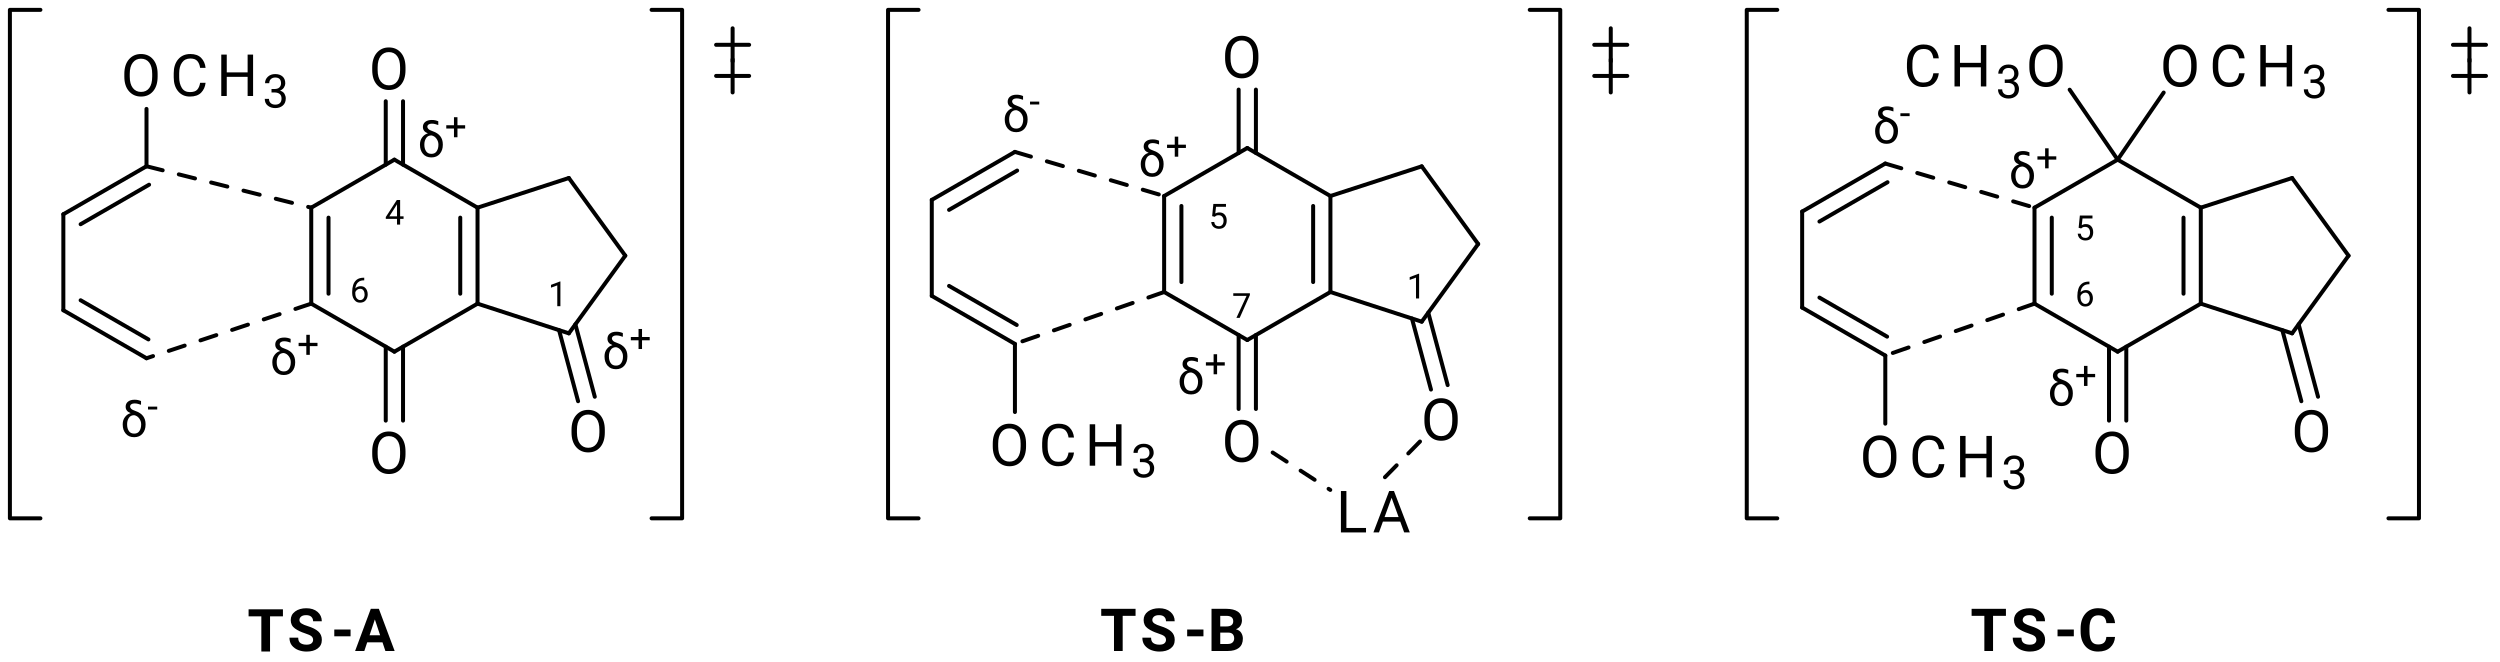 <?xml version="1.0" encoding="UTF-8"?>
<!DOCTYPE svg PUBLIC '-//W3C//DTD SVG 1.0//EN'
          'http://www.w3.org/TR/2001/REC-SVG-20010904/DTD/svg10.dtd'>
<svg stroke-dasharray="none" shape-rendering="auto" xmlns="http://www.w3.org/2000/svg" font-family="'Dialog'" text-rendering="auto" width="419" fill-opacity="1" color-interpolation="auto" color-rendering="auto" preserveAspectRatio="xMidYMid meet" font-size="12px" viewBox="0 0 419 111" fill="black" xmlns:xlink="http://www.w3.org/1999/xlink" stroke="black" image-rendering="auto" stroke-miterlimit="10" stroke-linecap="square" stroke-linejoin="miter" font-style="normal" stroke-width="1" height="111" stroke-dashoffset="0" font-weight="normal" stroke-opacity="1"
><!--Generated by the Batik Graphics2D SVG Generator--><defs id="genericDefs"
  /><g
  ><defs id="defs1"
    ><clipPath clipPathUnits="userSpaceOnUse" id="clipPath1"
      ><path d="M0.677 0.678 L314.531 0.678 L314.531 83.621 L0.677 83.621 L0.677 0.678 Z"
      /></clipPath
      ><clipPath clipPathUnits="userSpaceOnUse" id="clipPath2"
      ><path d="M18.783 35.283 L18.783 115.921 L323.91 115.921 L323.91 35.283 Z"
      /></clipPath
    ></defs
    ><g transform="scale(1.333,1.333) translate(-0.677,-0.678) matrix(1.029,0,0,1.029,-18.643,-35.615)"
    ><path d="M49.15 110.58 L49.15 109.721 L53.346 109.721 L53.346 110.58 L51.771 110.58 L51.771 114.877 L50.708 114.877 L50.708 110.58 L49.15 110.58 Z" stroke="none" clip-path="url(#clipPath2)"
    /></g
    ><g transform="matrix(1.371,0,0,1.371,-25.761,-48.39)"
    ><path d="M57.066 113.525 Q57.066 113.255 56.875 113.083 Q56.684 112.908 56.058 112.71 Q55.352 112.483 54.842 112.122 Q54.332 111.761 54.332 111.09 Q54.332 110.443 54.866 110.047 Q55.402 109.65 56.238 109.65 Q57.095 109.65 57.612 110.099 Q58.129 110.545 58.129 111.239 L57.066 111.239 Q57.066 110.913 56.856 110.705 Q56.648 110.495 56.221 110.495 Q55.803 110.495 55.598 110.672 Q55.395 110.847 55.395 111.095 Q55.395 111.35 55.657 111.52 Q55.919 111.69 56.419 111.841 Q57.265 112.101 57.699 112.49 Q58.134 112.88 58.134 113.517 Q58.134 114.193 57.624 114.57 Q57.114 114.948 56.264 114.948 Q55.749 114.948 55.27 114.769 Q54.793 114.587 54.483 114.212 Q54.176 113.836 54.176 113.251 L55.244 113.251 Q55.244 113.723 55.525 113.914 Q55.806 114.105 56.264 114.105 Q56.674 114.105 56.87 113.94 Q57.066 113.772 57.066 113.525 Z" stroke="none" clip-path="url(#clipPath2)"
    /></g
    ><g transform="matrix(1.371,0,0,1.371,-25.761,-48.39)"
    ><path d="M61.645 112.252 L61.645 113.081 L59.655 113.081 L59.655 112.252 L61.645 112.252 Z" stroke="none" clip-path="url(#clipPath2)"
    /></g
    ><g transform="matrix(1.371,0,0,1.371,-25.761,-48.39)"
    ><path d="M62.2 114.877 L64.119 109.721 L65.104 109.721 L67.035 114.877 L65.902 114.877 L65.548 113.815 L63.68 113.815 L63.326 114.877 L62.2 114.877 ZM63.968 112.953 L65.26 112.953 L64.615 111.017 L63.968 112.953 Z" stroke="none" clip-path="url(#clipPath2)"
    /></g
    ><g transform="matrix(1.371,0,0,1.371,-25.761,-48.39)"
    ><path d="M38.059 44.34 L38.059 44.66 Q38.059 45.8 37.505 46.451 Q36.953 47.1 36.028 47.1 Q35.129 47.1 34.559 46.451 Q33.989 45.8 33.989 44.66 L33.989 44.34 Q33.989 43.202 34.554 42.551 Q35.122 41.899 36.021 41.899 Q36.946 41.899 37.502 42.551 Q38.059 43.202 38.059 44.34 ZM37.396 44.66 L37.396 44.333 Q37.396 43.429 37.034 42.949 Q36.673 42.47 36.021 42.47 Q35.4 42.47 35.025 42.949 Q34.651 43.429 34.651 44.333 L34.651 44.66 Q34.651 45.571 35.029 46.053 Q35.407 46.532 36.028 46.532 Q36.682 46.532 37.039 46.053 Q37.396 45.571 37.396 44.66 Z" stroke="none" clip-path="url(#clipPath2)"
    /></g
    ><g transform="matrix(1.371,0,0,1.371,-25.761,-48.39)"
    ><path d="M43.253 45.42 L43.921 45.42 Q43.844 46.141 43.379 46.621 Q42.913 47.1 42.002 47.1 Q41.112 47.1 40.569 46.458 Q40.027 45.816 40.027 44.752 L40.027 44.249 Q40.027 43.186 40.574 42.544 Q41.123 41.899 42.062 41.899 Q42.92 41.899 43.381 42.372 Q43.844 42.845 43.921 43.591 L43.253 43.591 Q43.177 43.063 42.913 42.757 Q42.648 42.449 42.062 42.449 Q41.39 42.449 41.042 42.942 Q40.695 43.436 40.695 44.243 L40.695 44.752 Q40.695 45.501 41.01 46.027 Q41.327 46.553 42.002 46.553 Q42.642 46.553 42.903 46.254 Q43.168 45.955 43.253 45.42 Z" stroke="none" clip-path="url(#clipPath2)"
    /></g
    ><g transform="matrix(1.371,0,0,1.371,-25.761,-48.39)"
    ><path d="M49.061 47.031 L49.061 44.69 L46.51 44.69 L46.51 47.031 L45.84 47.031 L45.84 41.969 L46.51 41.969 L46.51 44.145 L49.061 44.145 L49.061 41.969 L49.729 41.969 L49.729 47.031 L49.061 47.031 Z" stroke="none" clip-path="url(#clipPath2)"
    /></g
    ><g transform="matrix(1.371,0,0,1.371,-25.761,-48.39)"
    ><path d="M52.348 46.599 L51.981 46.599 L51.981 46.176 L52.348 46.176 Q52.75 46.176 52.947 45.98 Q53.145 45.781 53.145 45.484 Q53.145 44.772 52.439 44.772 Q52.111 44.772 51.907 44.96 Q51.705 45.147 51.705 45.464 L51.191 45.464 Q51.191 45.001 51.534 44.676 Q51.877 44.35 52.439 44.35 Q52.988 44.35 53.325 44.641 Q53.663 44.93 53.663 45.495 Q53.663 45.72 53.511 45.976 Q53.36 46.232 53.026 46.374 Q53.429 46.504 53.575 46.777 Q53.724 47.049 53.724 47.326 Q53.724 47.893 53.357 48.203 Q52.989 48.51 52.443 48.51 Q51.914 48.51 51.536 48.218 Q51.157 47.923 51.157 47.383 L51.671 47.383 Q51.671 47.704 51.879 47.897 Q52.087 48.088 52.443 48.088 Q52.795 48.088 53.001 47.902 Q53.206 47.715 53.206 47.337 Q53.206 46.959 52.973 46.779 Q52.739 46.599 52.348 46.599 Z" stroke="none" clip-path="url(#clipPath2)"
    /></g
    ><g transform="matrix(1.371,0,0,1.371,-25.761,-48.39)"
    ><path d="M68.362 43.535 L68.362 43.855 Q68.362 44.996 67.808 45.647 Q67.257 46.296 66.332 46.296 Q65.433 46.296 64.863 45.647 Q64.293 44.996 64.293 43.855 L64.293 43.535 Q64.293 42.398 64.858 41.746 Q65.426 41.095 66.325 41.095 Q67.25 41.095 67.806 41.746 Q68.362 42.398 68.362 43.535 ZM67.7 43.855 L67.7 43.529 Q67.7 42.625 67.338 42.145 Q66.976 41.665 66.325 41.665 Q65.704 41.665 65.329 42.145 Q64.955 42.625 64.955 43.529 L64.955 43.855 Q64.955 44.766 65.333 45.248 Q65.711 45.728 66.332 45.728 Q66.986 45.728 67.343 45.248 Q67.7 44.766 67.7 43.855 Z" stroke="none" clip-path="url(#clipPath2)"
    /></g
    ><g transform="matrix(1.371,0,0,1.371,-25.761,-48.39)"
    ><path d="M68.362 90.483 L68.362 90.803 Q68.362 91.943 67.808 92.594 Q67.257 93.243 66.332 93.243 Q65.433 93.243 64.863 92.594 Q64.293 91.943 64.293 90.803 L64.293 90.483 Q64.293 89.345 64.858 88.694 Q65.426 88.042 66.325 88.042 Q67.25 88.042 67.806 88.694 Q68.362 89.345 68.362 90.483 ZM67.7 90.803 L67.7 90.476 Q67.7 89.572 67.338 89.092 Q66.976 88.612 66.325 88.612 Q65.704 88.612 65.329 89.092 Q64.955 89.572 64.955 90.476 L64.955 90.803 Q64.955 91.713 65.333 92.196 Q65.711 92.675 66.332 92.675 Q66.986 92.675 67.343 92.196 Q67.7 91.713 67.7 90.803 Z" stroke="none" clip-path="url(#clipPath2)"
    /></g
    ><g transform="matrix(1.371,0,0,1.371,-25.761,-48.39)"
    ><path d="M92.727 87.841 L92.727 88.161 Q92.727 89.302 92.173 89.953 Q91.621 90.602 90.697 90.602 Q89.797 90.602 89.227 89.953 Q88.657 89.302 88.657 88.161 L88.657 87.841 Q88.657 86.703 89.222 86.052 Q89.79 85.401 90.69 85.401 Q91.614 85.401 92.171 86.052 Q92.727 86.703 92.727 87.841 ZM92.064 88.161 L92.064 87.835 Q92.064 86.931 91.702 86.451 Q91.341 85.971 90.69 85.971 Q90.069 85.971 89.693 86.451 Q89.32 86.931 89.32 87.835 L89.32 88.161 Q89.32 89.072 89.698 89.554 Q90.075 90.034 90.697 90.034 Q91.35 90.034 91.707 89.554 Q92.064 89.072 92.064 88.161 Z" stroke="none" clip-path="url(#clipPath2)"
    /></g
    ><g transform="matrix(1.371,0,0,1.371,-25.761,-48.39)"
    ><path d="M153.412 110.58 L153.412 109.721 L157.608 109.721 L157.608 110.58 L156.033 110.58 L156.033 114.877 L154.971 114.877 L154.971 110.58 L153.412 110.58 Z" stroke="none" clip-path="url(#clipPath2)"
    /></g
    ><g transform="matrix(1.371,0,0,1.371,-25.761,-48.39)"
    ><path d="M161.329 113.525 Q161.329 113.255 161.138 113.083 Q160.946 112.908 160.321 112.71 Q159.615 112.483 159.105 112.122 Q158.595 111.761 158.595 111.09 Q158.595 110.443 159.128 110.047 Q159.664 109.65 160.5 109.65 Q161.357 109.65 161.874 110.099 Q162.391 110.545 162.391 111.239 L161.329 111.239 Q161.329 110.913 161.119 110.705 Q160.911 110.495 160.484 110.495 Q160.066 110.495 159.86 110.672 Q159.657 110.847 159.657 111.095 Q159.657 111.35 159.919 111.52 Q160.181 111.69 160.682 111.841 Q161.527 112.101 161.962 112.49 Q162.396 112.88 162.396 113.517 Q162.396 114.193 161.886 114.57 Q161.376 114.948 160.526 114.948 Q160.011 114.948 159.532 114.769 Q159.055 114.587 158.746 114.212 Q158.439 113.836 158.439 113.251 L159.506 113.251 Q159.506 113.723 159.787 113.914 Q160.068 114.105 160.526 114.105 Q160.937 114.105 161.133 113.94 Q161.329 113.772 161.329 113.525 Z" stroke="none" clip-path="url(#clipPath2)"
    /></g
    ><g transform="matrix(1.371,0,0,1.371,-25.761,-48.39)"
    ><path d="M165.908 112.252 L165.908 113.081 L163.917 113.081 L163.917 112.252 L165.908 112.252 Z" stroke="none" clip-path="url(#clipPath2)"
    /></g
    ><g transform="matrix(1.371,0,0,1.371,-25.761,-48.39)"
    ><path d="M170.726 113.357 Q170.726 114.108 170.242 114.493 Q169.761 114.877 168.868 114.877 L166.894 114.877 L166.894 109.721 L168.705 109.721 Q169.6 109.721 170.105 110.065 Q170.613 110.408 170.613 111.13 Q170.613 111.48 170.436 111.775 Q170.259 112.068 169.876 112.221 Q170.33 112.335 170.528 112.66 Q170.726 112.986 170.726 113.357 ZM167.961 110.58 L167.961 111.876 L168.705 111.876 Q169.548 111.876 169.548 111.239 Q169.548 110.58 168.705 110.58 L167.961 110.58 ZM169.664 113.347 Q169.664 113.014 169.489 112.821 Q169.314 112.627 168.911 112.627 L167.961 112.627 L167.961 114.02 L168.868 114.02 Q169.274 114.02 169.468 113.829 Q169.664 113.638 169.664 113.347 Z" stroke="none" clip-path="url(#clipPath2)"
    /></g
    ><g transform="matrix(1.371,0,0,1.371,-25.761,-48.39)"
    ><path d="M144.221 89.533 L144.221 89.853 Q144.221 90.993 143.667 91.644 Q143.115 92.293 142.191 92.293 Q141.292 92.293 140.721 91.644 Q140.151 90.993 140.151 89.853 L140.151 89.533 Q140.151 88.395 140.717 87.744 Q141.285 87.092 142.184 87.092 Q143.109 87.092 143.665 87.744 Q144.221 88.395 144.221 89.533 ZM143.558 89.853 L143.558 89.526 Q143.558 88.622 143.197 88.142 Q142.835 87.662 142.184 87.662 Q141.563 87.662 141.187 88.142 Q140.814 88.622 140.814 89.526 L140.814 89.853 Q140.814 90.763 141.192 91.246 Q141.57 91.725 142.191 91.725 Q142.844 91.725 143.201 91.246 Q143.558 90.763 143.558 89.853 Z" stroke="none" clip-path="url(#clipPath2)"
    /></g
    ><g transform="matrix(1.371,0,0,1.371,-25.761,-48.39)"
    ><path d="M149.416 90.613 L150.083 90.613 Q150.007 91.334 149.541 91.814 Q149.075 92.293 148.164 92.293 Q147.274 92.293 146.732 91.651 Q146.19 91.009 146.19 89.945 L146.19 89.442 Q146.19 88.379 146.737 87.737 Q147.286 87.092 148.225 87.092 Q149.082 87.092 149.543 87.565 Q150.007 88.038 150.083 88.784 L149.416 88.784 Q149.339 88.256 149.075 87.95 Q148.811 87.642 148.225 87.642 Q147.552 87.642 147.205 88.135 Q146.857 88.629 146.857 89.436 L146.857 89.945 Q146.857 90.694 147.172 91.22 Q147.49 91.746 148.164 91.746 Q148.804 91.746 149.066 91.447 Q149.33 91.148 149.416 90.613 Z" stroke="none" clip-path="url(#clipPath2)"
    /></g
    ><g transform="matrix(1.371,0,0,1.371,-25.761,-48.39)"
    ><path d="M155.224 92.224 L155.224 89.883 L152.672 89.883 L152.672 92.224 L152.002 92.224 L152.002 87.162 L152.672 87.162 L152.672 89.338 L155.224 89.338 L155.224 87.162 L155.891 87.162 L155.891 92.224 L155.224 92.224 Z" stroke="none" clip-path="url(#clipPath2)"
    /></g
    ><g transform="matrix(1.371,0,0,1.371,-25.761,-48.39)"
    ><path d="M158.51 91.792 L158.143 91.792 L158.143 91.369 L158.51 91.369 Q158.913 91.369 159.109 91.172 Q159.308 90.974 159.308 90.677 Q159.308 89.965 158.601 89.965 Q158.273 89.965 158.069 90.153 Q157.867 90.34 157.867 90.657 L157.353 90.657 Q157.353 90.193 157.696 89.869 Q158.04 89.543 158.601 89.543 Q159.15 89.543 159.488 89.834 Q159.825 90.123 159.825 90.688 Q159.825 90.913 159.673 91.169 Q159.523 91.425 159.189 91.567 Q159.591 91.697 159.738 91.97 Q159.886 92.242 159.886 92.519 Q159.886 93.086 159.519 93.395 Q159.152 93.703 158.605 93.703 Q158.077 93.703 157.698 93.41 Q157.32 93.116 157.32 92.576 L157.834 92.576 Q157.834 92.897 158.041 93.09 Q158.249 93.281 158.605 93.281 Q158.957 93.281 159.163 93.095 Q159.369 92.908 159.369 92.53 Q159.369 92.151 159.135 91.972 Q158.902 91.792 158.51 91.792 Z" stroke="none" clip-path="url(#clipPath2)"
    /></g
    ><g transform="matrix(1.371,0,0,1.371,-25.761,-48.39)"
    ><path d="M172.625 42.111 L172.625 42.43 Q172.625 43.571 172.071 44.222 Q171.519 44.871 170.595 44.871 Q169.695 44.871 169.125 44.222 Q168.555 43.571 168.555 42.43 L168.555 42.111 Q168.555 40.972 169.12 40.321 Q169.688 39.67 170.588 39.67 Q171.512 39.67 172.069 40.321 Q172.625 40.972 172.625 42.111 ZM171.962 42.43 L171.962 42.104 Q171.962 41.2 171.6 40.72 Q171.239 40.24 170.588 40.24 Q169.966 40.24 169.591 40.72 Q169.218 41.2 169.218 42.104 L169.218 42.43 Q169.218 43.341 169.596 43.823 Q169.973 44.303 170.595 44.303 Q171.248 44.303 171.605 43.823 Q171.962 43.341 171.962 42.43 Z" stroke="none" clip-path="url(#clipPath2)"
    /></g
    ><g transform="matrix(1.371,0,0,1.371,-25.761,-48.39)"
    ><path d="M172.625 89.058 L172.625 89.378 Q172.625 90.518 172.071 91.169 Q171.519 91.818 170.595 91.818 Q169.695 91.818 169.125 91.169 Q168.555 90.518 168.555 89.378 L168.555 89.058 Q168.555 87.92 169.12 87.269 Q169.688 86.617 170.588 86.617 Q171.512 86.617 172.069 87.269 Q172.625 87.92 172.625 89.058 ZM171.962 89.378 L171.962 89.051 Q171.962 88.147 171.6 87.667 Q171.239 87.188 170.588 87.188 Q169.966 87.188 169.591 87.667 Q169.218 88.147 169.218 89.051 L169.218 89.378 Q169.218 90.288 169.596 90.771 Q169.973 91.25 170.595 91.25 Q171.248 91.25 171.605 90.771 Q171.962 90.288 171.962 89.378 Z" stroke="none" clip-path="url(#clipPath2)"
    /></g
    ><g transform="matrix(1.371,0,0,1.371,-25.761,-48.39)"
    ><path d="M196.989 86.416 L196.989 86.736 Q196.989 87.877 196.435 88.528 Q195.884 89.177 194.959 89.177 Q194.06 89.177 193.49 88.528 Q192.919 87.877 192.919 86.736 L192.919 86.416 Q192.919 85.278 193.485 84.627 Q194.053 83.976 194.952 83.976 Q195.877 83.976 196.433 84.627 Q196.989 85.278 196.989 86.416 ZM196.327 86.736 L196.327 86.409 Q196.327 85.506 195.965 85.026 Q195.603 84.546 194.952 84.546 Q194.331 84.546 193.956 85.026 Q193.582 85.506 193.582 86.409 L193.582 86.736 Q193.582 87.647 193.96 88.129 Q194.338 88.609 194.959 88.609 Q195.613 88.609 195.97 88.129 Q196.327 87.647 196.327 86.736 Z" stroke="none" clip-path="url(#clipPath2)"
    /></g
    ><g transform="matrix(1.371,0,0,1.371,-25.761,-48.39)"
    ><path d="M185.781 99.837 L185.781 100.383 L182.712 100.383 L182.712 95.322 L183.382 95.322 L183.382 99.837 L185.781 99.837 Z" stroke="none" clip-path="url(#clipPath2)"
    /></g
    ><g transform="matrix(1.371,0,0,1.371,-25.761,-48.39)"
    ><path d="M186.682 100.383 L188.611 95.322 L189.199 95.322 L191.135 100.383 L190.446 100.383 L189.964 99.058 L187.846 99.058 L187.366 100.383 L186.682 100.383 ZM188.047 98.508 L189.765 98.508 L188.907 96.149 L188.047 98.508 Z" stroke="none" clip-path="url(#clipPath2)"
    /></g
    ><g transform="matrix(1.371,0,0,1.371,-25.761,-48.39)"
    ><path d="M259.812 110.58 L259.812 109.721 L264.008 109.721 L264.008 110.58 L262.433 110.58 L262.433 114.877 L261.371 114.877 L261.371 110.58 L259.812 110.58 Z" stroke="none" clip-path="url(#clipPath2)"
    /></g
    ><g transform="matrix(1.371,0,0,1.371,-25.761,-48.39)"
    ><path d="M267.729 113.525 Q267.729 113.255 267.538 113.083 Q267.346 112.908 266.721 112.71 Q266.015 112.483 265.505 112.122 Q264.995 111.761 264.995 111.09 Q264.995 110.443 265.528 110.047 Q266.064 109.65 266.9 109.65 Q267.757 109.65 268.274 110.099 Q268.791 110.545 268.791 111.239 L267.729 111.239 Q267.729 110.913 267.519 110.705 Q267.311 110.495 266.884 110.495 Q266.466 110.495 266.26 110.672 Q266.057 110.847 266.057 111.095 Q266.057 111.35 266.319 111.52 Q266.581 111.69 267.082 111.841 Q267.927 112.101 268.362 112.49 Q268.796 112.88 268.796 113.517 Q268.796 114.193 268.286 114.57 Q267.776 114.948 266.926 114.948 Q266.411 114.948 265.932 114.769 Q265.455 114.587 265.146 114.212 Q264.839 113.836 264.839 113.251 L265.906 113.251 Q265.906 113.723 266.187 113.914 Q266.468 114.105 266.926 114.105 Q267.337 114.105 267.533 113.94 Q267.729 113.772 267.729 113.525 Z" stroke="none" clip-path="url(#clipPath2)"
    /></g
    ><g transform="matrix(1.371,0,0,1.371,-25.761,-48.39)"
    ><path d="M272.308 112.252 L272.308 113.081 L270.317 113.081 L270.317 112.252 L272.308 112.252 Z" stroke="none" clip-path="url(#clipPath2)"
    /></g
    ><g transform="matrix(1.371,0,0,1.371,-25.761,-48.39)"
    ><path d="M276.283 113.159 L277.346 113.159 Q277.294 113.945 276.756 114.448 Q276.22 114.948 275.27 114.948 Q274.279 114.948 273.707 114.28 Q273.138 113.612 273.138 112.469 L273.138 112.132 Q273.138 110.989 273.721 110.318 Q274.307 109.645 275.282 109.645 Q276.248 109.645 276.76 110.162 Q277.275 110.677 277.351 111.47 L276.288 111.47 Q276.253 111.01 276.031 110.764 Q275.809 110.516 275.282 110.516 Q274.22 110.516 274.22 112.124 L274.22 112.469 Q274.22 113.269 274.461 113.673 Q274.704 114.077 275.27 114.077 Q275.773 114.077 276.01 113.848 Q276.246 113.619 276.283 113.159 Z" stroke="none" clip-path="url(#clipPath2)"
    /></g
    ><g transform="matrix(1.371,0,0,1.371,-25.761,-48.39)"
    ><path d="M250.621 90.958 L250.621 91.278 Q250.621 92.418 250.067 93.069 Q249.516 93.718 248.591 93.718 Q247.691 93.718 247.121 93.069 Q246.551 92.418 246.551 91.278 L246.551 90.958 Q246.551 89.82 247.117 89.169 Q247.685 88.517 248.584 88.517 Q249.509 88.517 250.065 89.169 Q250.621 89.82 250.621 90.958 ZM249.958 91.278 L249.958 90.951 Q249.958 90.047 249.597 89.567 Q249.235 89.087 248.584 89.087 Q247.963 89.087 247.587 89.567 Q247.214 90.047 247.214 90.951 L247.214 91.278 Q247.214 92.189 247.592 92.671 Q247.97 93.15 248.591 93.15 Q249.244 93.15 249.601 92.671 Q249.958 92.189 249.958 91.278 Z" stroke="none" clip-path="url(#clipPath2)"
    /></g
    ><g transform="matrix(1.371,0,0,1.371,-25.761,-48.39)"
    ><path d="M255.816 92.038 L256.483 92.038 Q256.407 92.759 255.941 93.239 Q255.475 93.718 254.564 93.718 Q253.674 93.718 253.132 93.076 Q252.59 92.434 252.59 91.37 L252.59 90.867 Q252.59 89.804 253.137 89.162 Q253.686 88.517 254.625 88.517 Q255.482 88.517 255.943 88.99 Q256.407 89.463 256.483 90.209 L255.816 90.209 Q255.739 89.681 255.475 89.375 Q255.211 89.067 254.625 89.067 Q253.952 89.067 253.605 89.56 Q253.257 90.054 253.257 90.861 L253.257 91.37 Q253.257 92.119 253.572 92.645 Q253.89 93.171 254.564 93.171 Q255.204 93.171 255.466 92.872 Q255.73 92.573 255.816 92.038 Z" stroke="none" clip-path="url(#clipPath2)"
    /></g
    ><g transform="matrix(1.371,0,0,1.371,-25.761,-48.39)"
    ><path d="M261.624 93.649 L261.624 91.308 L259.072 91.308 L259.072 93.649 L258.402 93.649 L258.402 88.587 L259.072 88.587 L259.072 90.763 L261.624 90.763 L261.624 88.587 L262.291 88.587 L262.291 93.649 L261.624 93.649 Z" stroke="none" clip-path="url(#clipPath2)"
    /></g
    ><g transform="matrix(1.371,0,0,1.371,-25.761,-48.39)"
    ><path d="M264.91 93.217 L264.543 93.217 L264.543 92.794 L264.91 92.794 Q265.313 92.794 265.509 92.597 Q265.708 92.399 265.708 92.102 Q265.708 91.39 265.001 91.39 Q264.673 91.39 264.469 91.578 Q264.267 91.765 264.267 92.082 L263.753 92.082 Q263.753 91.618 264.096 91.294 Q264.44 90.968 265.001 90.968 Q265.55 90.968 265.888 91.259 Q266.225 91.548 266.225 92.113 Q266.225 92.338 266.073 92.594 Q265.923 92.85 265.589 92.992 Q265.991 93.122 266.138 93.395 Q266.286 93.667 266.286 93.944 Q266.286 94.511 265.919 94.82 Q265.552 95.128 265.005 95.128 Q264.476 95.128 264.098 94.835 Q263.72 94.541 263.72 94.001 L264.234 94.001 Q264.234 94.322 264.441 94.515 Q264.649 94.706 265.005 94.706 Q265.357 94.706 265.563 94.52 Q265.769 94.333 265.769 93.955 Q265.769 93.576 265.535 93.397 Q265.302 93.217 264.91 93.217 Z" stroke="none" clip-path="url(#clipPath2)"
    /></g
    ><g transform="matrix(1.371,0,0,1.371,-25.761,-48.39)"
    ><path d="M279.025 90.483 L279.025 90.803 Q279.025 91.943 278.471 92.594 Q277.919 93.243 276.995 93.243 Q276.095 93.243 275.525 92.594 Q274.955 91.943 274.955 90.803 L274.955 90.483 Q274.955 89.345 275.521 88.694 Q276.088 88.042 276.988 88.042 Q277.912 88.042 278.469 88.694 Q279.025 89.345 279.025 90.483 ZM278.362 90.803 L278.362 90.476 Q278.362 89.572 278 89.092 Q277.639 88.612 276.988 88.612 Q276.366 88.612 275.991 89.092 Q275.618 89.572 275.618 90.476 L275.618 90.803 Q275.618 91.713 275.996 92.196 Q276.373 92.675 276.995 92.675 Q277.648 92.675 278.005 92.196 Q278.362 91.713 278.362 90.803 Z" stroke="none" clip-path="url(#clipPath2)"
    /></g
    ><g transform="matrix(1.371,0,0,1.371,-25.761,-48.39)"
    ><path d="M303.389 87.841 L303.389 88.161 Q303.389 89.302 302.835 89.953 Q302.284 90.602 301.359 90.602 Q300.46 90.602 299.89 89.953 Q299.32 89.302 299.32 88.161 L299.32 87.841 Q299.32 86.703 299.885 86.052 Q300.453 85.401 301.352 85.401 Q302.277 85.401 302.833 86.052 Q303.389 86.703 303.389 87.841 ZM302.726 88.161 L302.726 87.835 Q302.726 86.931 302.365 86.451 Q302.003 85.971 301.352 85.971 Q300.731 85.971 300.356 86.451 Q299.982 86.931 299.982 87.835 L299.982 88.161 Q299.982 89.072 300.36 89.554 Q300.738 90.034 301.359 90.034 Q302.013 90.034 302.37 89.554 Q302.726 89.072 302.726 88.161 Z" stroke="none" clip-path="url(#clipPath2)"
    /></g
    ><g transform="matrix(1.371,0,0,1.371,-25.761,-48.39)"
    ><path d="M287.324 43.173 L287.324 43.493 Q287.324 44.633 286.77 45.285 Q286.219 45.934 285.294 45.934 Q284.394 45.934 283.824 45.285 Q283.254 44.633 283.254 43.493 L283.254 43.173 Q283.254 42.035 283.82 41.384 Q284.387 40.733 285.287 40.733 Q286.212 40.733 286.768 41.384 Q287.324 42.035 287.324 43.173 ZM286.661 43.493 L286.661 43.166 Q286.661 42.262 286.3 41.782 Q285.938 41.303 285.287 41.303 Q284.666 41.303 284.29 41.782 Q283.917 42.262 283.917 43.166 L283.917 43.493 Q283.917 44.404 284.295 44.886 Q284.673 45.366 285.294 45.366 Q285.947 45.366 286.304 44.886 Q286.661 44.404 286.661 43.493 Z" stroke="none" clip-path="url(#clipPath2)"
    /></g
    ><g transform="matrix(1.371,0,0,1.371,-25.761,-48.39)"
    ><path d="M292.519 44.253 L293.186 44.253 Q293.11 44.974 292.644 45.454 Q292.178 45.934 291.267 45.934 Q290.377 45.934 289.835 45.291 Q289.293 44.65 289.293 43.586 L289.293 43.083 Q289.293 42.019 289.84 41.377 Q290.389 40.733 291.327 40.733 Q292.185 40.733 292.646 41.205 Q293.11 41.678 293.186 42.425 L292.519 42.425 Q292.442 41.896 292.178 41.59 Q291.914 41.282 291.327 41.282 Q290.655 41.282 290.308 41.776 Q289.96 42.269 289.96 43.076 L289.96 43.586 Q289.96 44.334 290.275 44.86 Q290.593 45.387 291.267 45.387 Q291.907 45.387 292.169 45.088 Q292.433 44.789 292.519 44.253 Z" stroke="none" clip-path="url(#clipPath2)"
    /></g
    ><g transform="matrix(1.371,0,0,1.371,-25.761,-48.39)"
    ><path d="M298.327 45.864 L298.327 43.523 L295.775 43.523 L295.775 45.864 L295.105 45.864 L295.105 40.802 L295.775 40.802 L295.775 42.978 L298.327 42.978 L298.327 40.802 L298.994 40.802 L298.994 45.864 L298.327 45.864 Z" stroke="none" clip-path="url(#clipPath2)"
    /></g
    ><g transform="matrix(1.371,0,0,1.371,-25.761,-48.39)"
    ><path d="M301.613 45.432 L301.246 45.432 L301.246 45.009 L301.613 45.009 Q302.016 45.009 302.212 44.813 Q302.411 44.614 302.411 44.318 Q302.411 43.606 301.704 43.606 Q301.376 43.606 301.172 43.793 Q300.97 43.98 300.97 44.297 L300.456 44.297 Q300.456 43.834 300.799 43.509 Q301.142 43.183 301.704 43.183 Q302.253 43.183 302.591 43.474 Q302.928 43.763 302.928 44.329 Q302.928 44.553 302.776 44.809 Q302.626 45.065 302.292 45.208 Q302.694 45.337 302.841 45.61 Q302.989 45.883 302.989 46.159 Q302.989 46.726 302.622 47.036 Q302.255 47.344 301.708 47.344 Q301.179 47.344 300.801 47.051 Q300.423 46.756 300.423 46.216 L300.937 46.216 Q300.937 46.537 301.144 46.73 Q301.352 46.921 301.708 46.921 Q302.06 46.921 302.266 46.736 Q302.472 46.548 302.472 46.17 Q302.472 45.792 302.238 45.612 Q302.005 45.432 301.613 45.432 Z" stroke="none" clip-path="url(#clipPath2)"
    /></g
    ><g transform="matrix(1.371,0,0,1.371,-25.761,-48.39)"
    ><path d="M270.94 43.173 L270.94 43.493 Q270.94 44.633 270.386 45.285 Q269.834 45.934 268.909 45.934 Q268.01 45.934 267.44 45.285 Q266.87 44.633 266.87 43.493 L266.87 43.173 Q266.87 42.035 267.435 41.384 Q268.003 40.733 268.902 40.733 Q269.827 40.733 270.383 41.384 Q270.94 42.035 270.94 43.173 ZM270.277 43.493 L270.277 43.166 Q270.277 42.262 269.915 41.782 Q269.554 41.303 268.902 41.303 Q268.281 41.303 267.906 41.782 Q267.533 42.262 267.533 43.166 L267.533 43.493 Q267.533 44.404 267.91 44.886 Q268.288 45.366 268.909 45.366 Q269.563 45.366 269.92 44.886 Q270.277 44.404 270.277 43.493 Z" stroke="none" clip-path="url(#clipPath2)"
    /></g
    ><g transform="matrix(1.371,0,0,1.371,-25.761,-48.39)"
    ><path d="M255.134 44.253 L255.802 44.253 Q255.725 44.974 255.26 45.454 Q254.794 45.934 253.883 45.934 Q252.993 45.934 252.45 45.291 Q251.908 44.65 251.908 43.586 L251.908 43.083 Q251.908 42.019 252.455 41.377 Q253.004 40.733 253.943 40.733 Q254.801 40.733 255.262 41.205 Q255.725 41.678 255.802 42.425 L255.134 42.425 Q255.058 41.896 254.794 41.59 Q254.529 41.282 253.943 41.282 Q253.271 41.282 252.923 41.776 Q252.576 42.269 252.576 43.076 L252.576 43.586 Q252.576 44.334 252.891 44.86 Q253.208 45.387 253.883 45.387 Q254.523 45.387 254.784 45.088 Q255.049 44.789 255.134 44.253 Z" stroke="none" clip-path="url(#clipPath2)"
    /></g
    ><g transform="matrix(1.371,0,0,1.371,-25.761,-48.39)"
    ><path d="M260.942 45.864 L260.942 43.523 L258.391 43.523 L258.391 45.864 L257.721 45.864 L257.721 40.802 L258.391 40.802 L258.391 42.978 L260.942 42.978 L260.942 40.802 L261.61 40.802 L261.61 45.864 L260.942 45.864 Z" stroke="none" clip-path="url(#clipPath2)"
    /></g
    ><g transform="matrix(1.371,0,0,1.371,-25.761,-48.39)"
    ><path d="M264.229 45.432 L263.862 45.432 L263.862 45.009 L264.229 45.009 Q264.631 45.009 264.828 44.813 Q265.026 44.614 265.026 44.318 Q265.026 43.606 264.32 43.606 Q263.992 43.606 263.788 43.793 Q263.586 43.98 263.586 44.297 L263.072 44.297 Q263.072 43.834 263.415 43.509 Q263.758 43.183 264.32 43.183 Q264.869 43.183 265.206 43.474 Q265.543 43.763 265.543 44.329 Q265.543 44.553 265.392 44.809 Q265.241 45.065 264.908 45.208 Q265.31 45.337 265.456 45.61 Q265.605 45.883 265.605 46.159 Q265.605 46.726 265.238 47.036 Q264.87 47.344 264.324 47.344 Q263.795 47.344 263.417 47.051 Q263.038 46.756 263.038 46.216 L263.552 46.216 Q263.552 46.537 263.76 46.73 Q263.967 46.921 264.324 46.921 Q264.676 46.921 264.882 46.736 Q265.087 46.548 265.087 46.17 Q265.087 45.792 264.854 45.612 Q264.62 45.432 264.229 45.432 Z" stroke="none" clip-path="url(#clipPath2)"
    /></g
    ><g stroke-width="0.489" transform="matrix(1.371,0,0,1.371,-25.761,-48.39)" stroke-linejoin="round" stroke-linecap="round"
    ><path fill="none" d="M26.534 61.486 L36.699 55.618 M28.647 62.706 L37.014 57.875" clip-path="url(#clipPath2)"
    /></g
    ><g stroke-width="0.489" transform="matrix(1.371,0,0,1.371,-25.761,-48.39)" stroke-linejoin="round" stroke-linecap="round"
    ><path fill="none" d="M36.699 79.091 L26.534 73.223 M36.934 76.788 L28.647 72.003" clip-path="url(#clipPath2)"
    /></g
    ><g stroke-width="0.489" transform="matrix(1.371,0,0,1.371,-25.761,-48.39)" stroke-linejoin="round" stroke-linecap="round"
    ><path fill="none" d="M26.534 73.223 L26.534 61.486" clip-path="url(#clipPath2)"
    /></g
    ><g stroke-width="0.489" transform="matrix(1.371,0,0,1.371,-25.761,-48.39)" stroke-linejoin="round" stroke-linecap="round"
    ><path fill="none" d="M36.699 55.618 L36.699 48.61" clip-path="url(#clipPath2)"
    /></g
    ><g stroke-width="0.489" transform="matrix(1.371,0,0,1.371,-25.761,-48.39)" stroke-linejoin="round" stroke-linecap="round"
    ><path fill="none" d="M56.838 72.418 L56.838 60.682 M58.951 71.199 L58.951 61.901" clip-path="url(#clipPath2)"
    /></g
    ><g stroke-width="0.489" transform="matrix(1.371,0,0,1.371,-25.761,-48.39)" stroke-linejoin="round" stroke-linecap="round"
    ><path fill="none" d="M56.838 72.418 L67.003 78.287" clip-path="url(#clipPath2)"
    /></g
    ><g stroke-width="0.489" transform="matrix(1.371,0,0,1.371,-25.761,-48.39)" stroke-linejoin="round" stroke-linecap="round"
    ><path fill="none" d="M67.003 78.287 L77.167 72.418" clip-path="url(#clipPath2)"
    /></g
    ><g stroke-width="0.489" transform="matrix(1.371,0,0,1.371,-25.761,-48.39)" stroke-linejoin="round" stroke-linecap="round"
    ><path fill="none" d="M77.167 72.418 L77.167 60.682 M75.054 71.199 L75.054 61.901" clip-path="url(#clipPath2)"
    /></g
    ><g stroke-width="0.489" transform="matrix(1.371,0,0,1.371,-25.761,-48.39)" stroke-linejoin="round" stroke-linecap="round"
    ><path fill="none" d="M77.167 60.682 L67.003 54.813" clip-path="url(#clipPath2)"
    /></g
    ><g stroke-width="0.489" transform="matrix(1.371,0,0,1.371,-25.761,-48.39)" stroke-linejoin="round" stroke-linecap="round"
    ><path fill="none" d="M67.003 54.813 L56.838 60.682" clip-path="url(#clipPath2)"
    /></g
    ><g stroke-width="0.489" transform="matrix(1.371,0,0,1.371,-25.761,-48.39)" stroke-linejoin="round" stroke-linecap="round"
    ><path fill="none" d="M77.167 72.418 L88.329 76.045" clip-path="url(#clipPath2)"
    /></g
    ><g stroke-width="0.489" transform="matrix(1.371,0,0,1.371,-25.761,-48.39)" stroke-linejoin="round" stroke-linecap="round"
    ><path fill="none" d="M88.329 76.045 L95.228 66.55" clip-path="url(#clipPath2)"
    /></g
    ><g stroke-width="0.489" transform="matrix(1.371,0,0,1.371,-25.761,-48.39)" stroke-linejoin="round" stroke-linecap="round"
    ><path fill="none" d="M95.228 66.55 L88.329 57.055" clip-path="url(#clipPath2)"
    /></g
    ><g stroke-width="0.489" transform="matrix(1.371,0,0,1.371,-25.761,-48.39)" stroke-linejoin="round" stroke-linecap="round"
    ><path fill="none" d="M88.329 57.055 L77.167 60.682" clip-path="url(#clipPath2)"
    /></g
    ><g stroke-width="0.489" transform="matrix(1.371,0,0,1.371,-25.761,-48.39)" stroke-linejoin="round" stroke-linecap="round"
    ><path fill="none" d="M68.059 55.423 L68.059 47.674 M65.946 55.423 L65.946 47.674" clip-path="url(#clipPath2)"
    /></g
    ><g stroke-width="0.489" transform="matrix(1.371,0,0,1.371,-25.761,-48.39)" stroke-linejoin="round" stroke-linecap="round"
    ><path fill="none" d="M65.946 77.677 L65.946 86.715 M68.059 77.677 L68.059 86.715" clip-path="url(#clipPath2)"
    /></g
    ><g stroke-width="0.489" transform="matrix(1.371,0,0,1.371,-25.761,-48.39)" stroke-linejoin="round" stroke-linecap="round"
    ><path fill="none" d="M87.132 75.656 L89.459 84.343 M89.128 74.946 L91.5 83.796" clip-path="url(#clipPath2)"
    /></g
    ><g stroke-width="0.489" transform="matrix(1.371,0,0,1.371,-25.761,-48.39)" stroke-linejoin="round" stroke-linecap="round"
    ><path fill="none" d="M36.699 55.618 L38.675 56.114 M40.651 56.611 L42.627 57.108 M44.603 57.605 L46.579 58.102 M48.555 58.599 L50.532 59.096 M52.508 59.593 L54.484 60.09 M56.46 60.587 L56.838 60.682" clip-path="url(#clipPath2)"
    /></g
    ><g stroke-width="0.489" transform="matrix(1.371,0,0,1.371,-25.761,-48.39)" stroke-linejoin="round" stroke-linecap="round"
    ><path fill="none" d="M56.838 72.418 L54.904 73.059 M52.97 73.7 L51.036 74.341 M49.101 74.982 L47.167 75.623 M45.233 76.264 L43.299 76.904 M41.364 77.545 L39.43 78.186 M37.496 78.827 L36.699 79.091" clip-path="url(#clipPath2)"
    /></g
    ><g stroke-width="0.489" transform="matrix(1.371,0,0,1.371,-25.761,-48.39)" stroke-linejoin="round" stroke-linecap="round"
    ><path fill="none" d="M132.697 71.469 L142.861 77.337 M134.81 70.249 L143.08 75.024" clip-path="url(#clipPath2)"
    /></g
    ><g stroke-width="0.489" transform="matrix(1.371,0,0,1.371,-25.761,-48.39)" stroke-linejoin="round" stroke-linecap="round"
    ><path fill="none" d="M142.861 53.863 L132.697 59.732 M143.132 56.146 L134.81 60.951" clip-path="url(#clipPath2)"
    /></g
    ><g stroke-width="0.489" transform="matrix(1.371,0,0,1.371,-25.761,-48.39)" stroke-linejoin="round" stroke-linecap="round"
    ><path fill="none" d="M132.697 59.732 L132.697 71.469" clip-path="url(#clipPath2)"
    /></g
    ><g stroke-width="0.489" transform="matrix(1.371,0,0,1.371,-25.761,-48.39)" stroke-linejoin="round" stroke-linecap="round"
    ><path fill="none" d="M142.861 77.337 L142.861 85.663" clip-path="url(#clipPath2)"
    /></g
    ><g stroke-width="0.489" transform="matrix(1.371,0,0,1.371,-25.761,-48.39)" stroke-linejoin="round" stroke-linecap="round"
    ><path fill="none" d="M161.101 70.993 L161.101 59.257 M163.213 69.774 L163.213 60.476" clip-path="url(#clipPath2)"
    /></g
    ><g stroke-width="0.489" transform="matrix(1.371,0,0,1.371,-25.761,-48.39)" stroke-linejoin="round" stroke-linecap="round"
    ><path fill="none" d="M161.101 70.993 L171.265 76.862" clip-path="url(#clipPath2)"
    /></g
    ><g stroke-width="0.489" transform="matrix(1.371,0,0,1.371,-25.761,-48.39)" stroke-linejoin="round" stroke-linecap="round"
    ><path fill="none" d="M171.265 76.862 L181.429 70.993" clip-path="url(#clipPath2)"
    /></g
    ><g stroke-width="0.489" transform="matrix(1.371,0,0,1.371,-25.761,-48.39)" stroke-linejoin="round" stroke-linecap="round"
    ><path fill="none" d="M181.429 70.993 L181.429 59.257 M179.317 69.774 L179.317 60.476" clip-path="url(#clipPath2)"
    /></g
    ><g stroke-width="0.489" transform="matrix(1.371,0,0,1.371,-25.761,-48.39)" stroke-linejoin="round" stroke-linecap="round"
    ><path fill="none" d="M181.429 59.257 L171.265 53.388" clip-path="url(#clipPath2)"
    /></g
    ><g stroke-width="0.489" transform="matrix(1.371,0,0,1.371,-25.761,-48.39)" stroke-linejoin="round" stroke-linecap="round"
    ><path fill="none" d="M171.265 53.388 L161.101 59.257" clip-path="url(#clipPath2)"
    /></g
    ><g stroke-width="0.489" transform="matrix(1.371,0,0,1.371,-25.761,-48.39)" stroke-linejoin="round" stroke-linecap="round"
    ><path fill="none" d="M181.429 70.993 L192.592 74.62" clip-path="url(#clipPath2)"
    /></g
    ><g stroke-width="0.489" transform="matrix(1.371,0,0,1.371,-25.761,-48.39)" stroke-linejoin="round" stroke-linecap="round"
    ><path fill="none" d="M192.592 74.62 L199.491 65.125" clip-path="url(#clipPath2)"
    /></g
    ><g stroke-width="0.489" transform="matrix(1.371,0,0,1.371,-25.761,-48.39)" stroke-linejoin="round" stroke-linecap="round"
    ><path fill="none" d="M199.491 65.125 L192.592 55.63" clip-path="url(#clipPath2)"
    /></g
    ><g stroke-width="0.489" transform="matrix(1.371,0,0,1.371,-25.761,-48.39)" stroke-linejoin="round" stroke-linecap="round"
    ><path fill="none" d="M192.592 55.63 L181.429 59.257" clip-path="url(#clipPath2)"
    /></g
    ><g stroke-width="0.489" transform="matrix(1.371,0,0,1.371,-25.761,-48.39)" stroke-linejoin="round" stroke-linecap="round"
    ><path fill="none" d="M172.321 53.998 L172.321 46.249 M170.209 53.998 L170.209 46.249" clip-path="url(#clipPath2)"
    /></g
    ><g stroke-width="0.489" transform="matrix(1.371,0,0,1.371,-25.761,-48.39)" stroke-linejoin="round" stroke-linecap="round"
    ><path fill="none" d="M170.209 76.252 L170.209 85.29 M172.321 76.252 L172.321 85.29" clip-path="url(#clipPath2)"
    /></g
    ><g stroke-width="0.489" transform="matrix(1.371,0,0,1.371,-25.761,-48.39)" stroke-linejoin="round" stroke-linecap="round"
    ><path fill="none" d="M191.394 74.231 L193.722 82.918 M193.391 73.521 L195.762 82.371" clip-path="url(#clipPath2)"
    /></g
    ><g stroke-width="0.489" transform="matrix(1.371,0,0,1.371,-25.761,-48.39)" stroke-linejoin="round" stroke-linecap="round"
    ><path fill="none" d="M192.377 89.27 L190.95 90.725 M189.523 92.179 L188.095 93.633" clip-path="url(#clipPath2)"
    /></g
    ><g stroke-width="0.489" transform="matrix(1.371,0,0,1.371,-25.761,-48.39)" stroke-linejoin="round" stroke-linecap="round"
    ><path fill="none" d="M174.369 90.615 L176.078 91.724 M177.787 92.834 L179.496 93.944 M181.205 95.054 L181.409 95.186" clip-path="url(#clipPath2)"
    /></g
    ><g stroke-width="0.489" transform="matrix(1.371,0,0,1.371,-25.761,-48.39)" stroke-linejoin="round" stroke-linecap="round"
    ><path fill="none" d="M142.861 53.863 L144.815 54.441 M146.769 55.019 L148.723 55.597 M150.677 56.174 L152.631 56.752 M154.585 57.33 L156.539 57.908 M158.493 58.486 L160.447 59.063" clip-path="url(#clipPath2)"
    /></g
    ><g stroke-width="0.489" transform="matrix(1.371,0,0,1.371,-25.761,-48.39)" stroke-linejoin="round" stroke-linecap="round"
    ><path fill="none" d="M161.101 70.993 L159.176 71.663 M157.252 72.332 L155.327 73.001 M153.403 73.671 L151.478 74.34 M149.554 75.01 L147.629 75.679 M145.704 76.348 L143.78 77.017" clip-path="url(#clipPath2)"
    /></g
    ><g stroke-width="0.489" transform="matrix(1.371,0,0,1.371,-25.761,-48.39)" stroke-linejoin="round" stroke-linecap="round"
    ><path fill="none" d="M239.097 72.894 L249.261 78.762 M241.21 71.674 L249.48 76.449" clip-path="url(#clipPath2)"
    /></g
    ><g stroke-width="0.489" transform="matrix(1.371,0,0,1.371,-25.761,-48.39)" stroke-linejoin="round" stroke-linecap="round"
    ><path fill="none" d="M249.261 55.288 L239.097 61.157 M249.532 57.571 L241.21 62.376" clip-path="url(#clipPath2)"
    /></g
    ><g stroke-width="0.489" transform="matrix(1.371,0,0,1.371,-25.761,-48.39)" stroke-linejoin="round" stroke-linecap="round"
    ><path fill="none" d="M239.097 61.157 L239.097 72.894" clip-path="url(#clipPath2)"
    /></g
    ><g stroke-width="0.489" transform="matrix(1.371,0,0,1.371,-25.761,-48.39)" stroke-linejoin="round" stroke-linecap="round"
    ><path fill="none" d="M249.261 78.762 L249.261 87.088" clip-path="url(#clipPath2)"
    /></g
    ><g stroke-width="0.489" transform="matrix(1.371,0,0,1.371,-25.761,-48.39)" stroke-linejoin="round" stroke-linecap="round"
    ><path fill="none" d="M267.501 72.418 L267.501 60.682 M269.613 71.199 L269.613 61.901" clip-path="url(#clipPath2)"
    /></g
    ><g stroke-width="0.489" transform="matrix(1.371,0,0,1.371,-25.761,-48.39)" stroke-linejoin="round" stroke-linecap="round"
    ><path fill="none" d="M267.501 72.418 L277.665 78.287" clip-path="url(#clipPath2)"
    /></g
    ><g stroke-width="0.489" transform="matrix(1.371,0,0,1.371,-25.761,-48.39)" stroke-linejoin="round" stroke-linecap="round"
    ><path fill="none" d="M277.665 78.287 L287.829 72.418" clip-path="url(#clipPath2)"
    /></g
    ><g stroke-width="0.489" transform="matrix(1.371,0,0,1.371,-25.761,-48.39)" stroke-linejoin="round" stroke-linecap="round"
    ><path fill="none" d="M287.829 72.418 L287.829 60.682 M285.717 71.199 L285.717 61.901" clip-path="url(#clipPath2)"
    /></g
    ><g stroke-width="0.489" transform="matrix(1.371,0,0,1.371,-25.761,-48.39)" stroke-linejoin="round" stroke-linecap="round"
    ><path fill="none" d="M287.829 60.682 L277.665 54.813" clip-path="url(#clipPath2)"
    /></g
    ><g stroke-width="0.489" transform="matrix(1.371,0,0,1.371,-25.761,-48.39)" stroke-linejoin="round" stroke-linecap="round"
    ><path fill="none" d="M277.665 54.813 L267.501 60.682" clip-path="url(#clipPath2)"
    /></g
    ><g stroke-width="0.489" transform="matrix(1.371,0,0,1.371,-25.761,-48.39)" stroke-linejoin="round" stroke-linecap="round"
    ><path fill="none" d="M287.829 72.418 L298.992 76.045" clip-path="url(#clipPath2)"
    /></g
    ><g stroke-width="0.489" transform="matrix(1.371,0,0,1.371,-25.761,-48.39)" stroke-linejoin="round" stroke-linecap="round"
    ><path fill="none" d="M298.992 76.045 L305.891 66.55" clip-path="url(#clipPath2)"
    /></g
    ><g stroke-width="0.489" transform="matrix(1.371,0,0,1.371,-25.761,-48.39)" stroke-linejoin="round" stroke-linecap="round"
    ><path fill="none" d="M305.891 66.55 L298.992 57.055" clip-path="url(#clipPath2)"
    /></g
    ><g stroke-width="0.489" transform="matrix(1.371,0,0,1.371,-25.761,-48.39)" stroke-linejoin="round" stroke-linecap="round"
    ><path fill="none" d="M298.992 57.055 L287.829 60.682" clip-path="url(#clipPath2)"
    /></g
    ><g stroke-width="0.489" transform="matrix(1.371,0,0,1.371,-25.761,-48.39)" stroke-linejoin="round" stroke-linecap="round"
    ><path fill="none" d="M276.609 77.677 L276.609 86.715 M278.721 77.677 L278.721 86.715" clip-path="url(#clipPath2)"
    /></g
    ><g stroke-width="0.489" transform="matrix(1.371,0,0,1.371,-25.761,-48.39)" stroke-linejoin="round" stroke-linecap="round"
    ><path fill="none" d="M297.794 75.656 L300.122 84.343 M299.791 74.946 L302.162 83.796" clip-path="url(#clipPath2)"
    /></g
    ><g stroke-width="0.489" transform="matrix(1.371,0,0,1.371,-25.761,-48.39)" stroke-linejoin="round" stroke-linecap="round"
    ><path fill="none" d="M249.261 55.288 L251.215 55.866 M253.169 56.444 L255.123 57.022 M257.077 57.599 L259.031 58.177 M260.985 58.755 L262.939 59.333 M264.893 59.911 L266.847 60.488" clip-path="url(#clipPath2)"
    /></g
    ><g stroke-width="0.489" transform="matrix(1.371,0,0,1.371,-25.761,-48.39)" stroke-linejoin="round" stroke-linecap="round"
    ><path fill="none" d="M267.501 72.418 L265.576 73.088 M263.652 73.757 L261.727 74.427 M259.803 75.096 L257.878 75.765 M255.953 76.434 L254.029 77.104 M252.104 77.773 L250.18 78.442" clip-path="url(#clipPath2)"
    /></g
    ><g stroke-width="0.489" transform="matrix(1.371,0,0,1.371,-25.761,-48.39)" stroke-linejoin="round" stroke-linecap="round"
    ><path fill="none" d="M277.665 54.813 L283.292 46.611" clip-path="url(#clipPath2)"
    /></g
    ><g stroke-width="0.489" transform="matrix(1.371,0,0,1.371,-25.761,-48.39)" stroke-linejoin="round" stroke-linecap="round"
    ><path fill="none" d="M271.799 46.261 L277.665 54.813" clip-path="url(#clipPath2)"
    /></g
    ><g transform="matrix(1.371,0,0,1.371,-25.761,-48.39)"
    ><path d="M93.05 76.703 Q93.05 76.308 93.343 76.079 Q93.636 75.847 94.145 75.847 Q94.374 75.847 94.553 75.888 Q94.734 75.926 94.931 76.009 L94.929 76.47 Q94.796 76.42 94.582 76.36 Q94.37 76.298 94.133 76.298 Q93.885 76.298 93.738 76.404 Q93.594 76.51 93.594 76.689 Q93.594 76.805 93.721 76.947 Q93.85 77.09 94.26 77.229 Q95.486 77.651 95.486 78.835 L95.486 78.899 Q95.486 79.552 95.116 79.992 Q94.746 80.429 94.093 80.429 Q93.428 80.429 93.06 79.992 Q92.692 79.552 92.692 78.899 L92.692 78.835 Q92.692 78.321 92.979 77.953 Q93.266 77.585 93.648 77.495 L93.646 77.481 Q93.05 77.25 93.05 76.703 ZM93.23 78.835 L93.23 78.899 Q93.23 79.344 93.438 79.668 Q93.648 79.992 94.093 79.992 Q94.532 79.992 94.738 79.668 Q94.946 79.344 94.946 78.899 L94.946 78.835 Q94.946 78.469 94.711 78.14 Q94.478 77.811 94.099 77.737 Q93.657 77.737 93.444 78.067 Q93.23 78.396 93.23 78.835 Z" stroke="none" clip-path="url(#clipPath2)"
    /></g
    ><g transform="matrix(1.371,0,0,1.371,-25.761,-48.39)"
    ><path d="M98.215 76.895 L97.276 76.895 L97.276 77.962 L96.849 77.962 L96.849 76.895 L95.907 76.895 L95.907 76.493 L96.849 76.493 L96.849 75.511 L97.276 75.511 L97.276 76.493 L98.215 76.493 L98.215 76.895 Z" stroke="none" clip-path="url(#clipPath2)"
    /></g
    ><g transform="matrix(1.371,0,0,1.371,-25.761,-48.39)"
    ><path d="M70.488 50.815 Q70.488 50.42 70.781 50.191 Q71.074 49.96 71.582 49.96 Q71.812 49.96 71.991 50 Q72.172 50.039 72.368 50.122 L72.367 50.582 Q72.234 50.532 72.02 50.472 Q71.808 50.411 71.571 50.411 Q71.322 50.411 71.176 50.517 Q71.031 50.623 71.031 50.802 Q71.031 50.917 71.159 51.06 Q71.288 51.203 71.698 51.341 Q72.923 51.763 72.923 52.948 L72.923 53.012 Q72.923 53.665 72.553 54.104 Q72.183 54.541 71.53 54.541 Q70.866 54.541 70.498 54.104 Q70.13 53.665 70.13 53.012 L70.13 52.948 Q70.13 52.434 70.417 52.066 Q70.704 51.698 71.085 51.607 L71.083 51.594 Q70.488 51.362 70.488 50.815 ZM70.667 52.948 L70.667 53.012 Q70.667 53.457 70.875 53.78 Q71.085 54.104 71.53 54.104 Q71.97 54.104 72.176 53.78 Q72.384 53.457 72.384 53.012 L72.384 52.948 Q72.384 52.582 72.149 52.252 Q71.916 51.923 71.536 51.85 Q71.095 51.85 70.881 52.179 Q70.667 52.509 70.667 52.948 Z" stroke="none" clip-path="url(#clipPath2)"
    /></g
    ><g transform="matrix(1.371,0,0,1.371,-25.761,-48.39)"
    ><path d="M75.652 51.008 L74.713 51.008 L74.713 52.075 L74.286 52.075 L74.286 51.008 L73.345 51.008 L73.345 50.606 L74.286 50.606 L74.286 49.624 L74.713 49.624 L74.713 50.606 L75.652 50.606 L75.652 51.008 Z" stroke="none" clip-path="url(#clipPath2)"
    /></g
    ><g transform="matrix(1.371,0,0,1.371,-25.761,-48.39)"
    ><path d="M52.438 77.415 Q52.438 77.02 52.731 76.791 Q53.024 76.56 53.532 76.56 Q53.762 76.56 53.941 76.6 Q54.122 76.639 54.318 76.722 L54.316 77.182 Q54.184 77.132 53.97 77.072 Q53.758 77.011 53.521 77.011 Q53.272 77.011 53.126 77.117 Q52.981 77.223 52.981 77.402 Q52.981 77.517 53.108 77.66 Q53.238 77.802 53.648 77.941 Q54.873 78.363 54.873 79.548 L54.873 79.612 Q54.873 80.265 54.503 80.704 Q54.133 81.141 53.48 81.141 Q52.816 81.141 52.448 80.704 Q52.08 80.265 52.08 79.612 L52.08 79.548 Q52.08 79.034 52.367 78.666 Q52.654 78.298 53.035 78.207 L53.033 78.194 Q52.438 77.962 52.438 77.415 ZM52.617 79.548 L52.617 79.612 Q52.617 80.057 52.825 80.38 Q53.035 80.704 53.48 80.704 Q53.92 80.704 54.126 80.38 Q54.334 80.057 54.334 79.612 L54.334 79.548 Q54.334 79.182 54.099 78.853 Q53.866 78.523 53.486 78.45 Q53.045 78.45 52.831 78.779 Q52.617 79.109 52.617 79.548 Z" stroke="none" clip-path="url(#clipPath2)"
    /></g
    ><g transform="matrix(1.371,0,0,1.371,-25.761,-48.39)"
    ><path d="M57.602 77.608 L56.663 77.608 L56.663 78.674 L56.236 78.674 L56.236 77.608 L55.295 77.608 L55.295 77.206 L56.236 77.206 L56.236 76.224 L56.663 76.224 L56.663 77.206 L57.602 77.206 L57.602 77.608 Z" stroke="none" clip-path="url(#clipPath2)"
    /></g
    ><g transform="matrix(1.371,0,0,1.371,-25.761,-48.39)"
    ><path d="M34.151 85.015 Q34.151 84.62 34.443 84.391 Q34.736 84.16 35.245 84.16 Q35.474 84.16 35.653 84.2 Q35.834 84.239 36.031 84.322 L36.029 84.782 Q35.896 84.732 35.682 84.672 Q35.47 84.611 35.233 84.611 Q34.985 84.611 34.838 84.717 Q34.694 84.823 34.694 85.002 Q34.694 85.117 34.821 85.26 Q34.95 85.403 35.36 85.541 Q36.586 85.963 36.586 87.148 L36.586 87.212 Q36.586 87.865 36.216 88.304 Q35.846 88.741 35.193 88.741 Q34.528 88.741 34.16 88.304 Q33.792 87.865 33.792 87.212 L33.792 87.148 Q33.792 86.634 34.079 86.266 Q34.366 85.898 34.748 85.807 L34.746 85.794 Q34.151 85.562 34.151 85.015 ZM34.33 87.148 L34.33 87.212 Q34.33 87.657 34.538 87.98 Q34.748 88.304 35.193 88.304 Q35.632 88.304 35.838 87.98 Q36.046 87.657 36.046 87.212 L36.046 87.148 Q36.046 86.782 35.811 86.453 Q35.578 86.123 35.199 86.05 Q34.757 86.05 34.544 86.379 Q34.33 86.709 34.33 87.148 Z" stroke="none" clip-path="url(#clipPath2)"
    /></g
    ><g transform="matrix(1.371,0,0,1.371,-25.761,-48.39)"
    ><path d="M38.01 85.004 L38.01 85.356 L36.882 85.356 L36.882 85.004 L38.01 85.004 Z" stroke="none" clip-path="url(#clipPath2)"
    /></g
    ><g transform="matrix(1.371,0,0,1.371,-25.761,-48.39)"
    ><path d="M158.601 53.19 Q158.601 52.795 158.893 52.566 Q159.186 52.335 159.695 52.335 Q159.924 52.335 160.103 52.375 Q160.284 52.414 160.481 52.497 L160.479 52.957 Q160.346 52.907 160.132 52.847 Q159.92 52.786 159.683 52.786 Q159.435 52.786 159.288 52.892 Q159.144 52.998 159.144 53.177 Q159.144 53.292 159.271 53.435 Q159.4 53.578 159.81 53.716 Q161.036 54.138 161.036 55.323 L161.036 55.387 Q161.036 56.04 160.666 56.479 Q160.296 56.916 159.643 56.916 Q158.978 56.916 158.61 56.479 Q158.242 56.04 158.242 55.387 L158.242 55.323 Q158.242 54.809 158.529 54.441 Q158.816 54.073 159.198 53.982 L159.196 53.969 Q158.601 53.737 158.601 53.19 ZM158.78 55.323 L158.78 55.387 Q158.78 55.832 158.988 56.155 Q159.198 56.479 159.643 56.479 Q160.082 56.479 160.288 56.155 Q160.496 55.832 160.496 55.387 L160.496 55.323 Q160.496 54.957 160.261 54.627 Q160.028 54.298 159.649 54.225 Q159.207 54.225 158.994 54.554 Q158.78 54.884 158.78 55.323 Z" stroke="none" clip-path="url(#clipPath2)"
    /></g
    ><g transform="matrix(1.371,0,0,1.371,-25.761,-48.39)"
    ><path d="M163.764 53.383 L162.826 53.383 L162.826 54.45 L162.399 54.45 L162.399 53.383 L161.457 53.383 L161.457 52.981 L162.399 52.981 L162.399 51.999 L162.826 51.999 L162.826 52.981 L163.764 52.981 L163.764 53.383 Z" stroke="none" clip-path="url(#clipPath2)"
    /></g
    ><g transform="matrix(1.371,0,0,1.371,-25.761,-48.39)"
    ><path d="M163.351 79.79 Q163.351 79.395 163.643 79.166 Q163.936 78.935 164.445 78.935 Q164.674 78.935 164.853 78.975 Q165.034 79.014 165.231 79.097 L165.229 79.557 Q165.096 79.507 164.882 79.447 Q164.67 79.386 164.433 79.386 Q164.185 79.386 164.038 79.492 Q163.894 79.598 163.894 79.777 Q163.894 79.892 164.021 80.035 Q164.15 80.177 164.56 80.316 Q165.786 80.738 165.786 81.923 L165.786 81.987 Q165.786 82.64 165.416 83.079 Q165.046 83.516 164.393 83.516 Q163.728 83.516 163.36 83.079 Q162.992 82.64 162.992 81.987 L162.992 81.923 Q162.992 81.409 163.279 81.041 Q163.566 80.673 163.948 80.582 L163.946 80.569 Q163.351 80.337 163.351 79.79 ZM163.53 81.923 L163.53 81.987 Q163.53 82.432 163.738 82.755 Q163.948 83.079 164.393 83.079 Q164.832 83.079 165.038 82.755 Q165.246 82.432 165.246 81.987 L165.246 81.923 Q165.246 81.557 165.011 81.228 Q164.778 80.898 164.399 80.825 Q163.957 80.825 163.744 81.154 Q163.53 81.484 163.53 81.923 Z" stroke="none" clip-path="url(#clipPath2)"
    /></g
    ><g transform="matrix(1.371,0,0,1.371,-25.761,-48.39)"
    ><path d="M168.514 79.983 L167.576 79.983 L167.576 81.049 L167.149 81.049 L167.149 79.983 L166.207 79.983 L166.207 79.581 L167.149 79.581 L167.149 78.599 L167.576 78.599 L167.576 79.581 L168.514 79.581 L168.514 79.983 Z" stroke="none" clip-path="url(#clipPath2)"
    /></g
    ><g transform="matrix(1.371,0,0,1.371,-25.761,-48.39)"
    ><path d="M141.976 47.728 Q141.976 47.333 142.268 47.103 Q142.561 46.872 143.07 46.872 Q143.299 46.872 143.478 46.913 Q143.659 46.951 143.856 47.034 L143.854 47.495 Q143.721 47.445 143.507 47.385 Q143.295 47.323 143.058 47.323 Q142.81 47.323 142.663 47.429 Q142.519 47.535 142.519 47.714 Q142.519 47.83 142.646 47.972 Q142.775 48.115 143.185 48.254 Q144.411 48.676 144.411 49.861 L144.411 49.924 Q144.411 50.577 144.041 51.017 Q143.671 51.454 143.018 51.454 Q142.353 51.454 141.985 51.017 Q141.617 50.577 141.617 49.924 L141.617 49.861 Q141.617 49.346 141.904 48.978 Q142.191 48.61 142.573 48.52 L142.571 48.506 Q141.976 48.275 141.976 47.728 ZM142.155 49.861 L142.155 49.924 Q142.155 50.369 142.363 50.693 Q142.573 51.017 143.018 51.017 Q143.457 51.017 143.663 50.693 Q143.871 50.369 143.871 49.924 L143.871 49.861 Q143.871 49.494 143.636 49.165 Q143.403 48.836 143.024 48.762 Q142.582 48.762 142.369 49.092 Q142.155 49.421 142.155 49.861 Z" stroke="none" clip-path="url(#clipPath2)"
    /></g
    ><g transform="matrix(1.371,0,0,1.371,-25.761,-48.39)"
    ><path d="M145.835 47.717 L145.835 48.068 L144.707 48.068 L144.707 47.717 L145.835 47.717 Z" stroke="none" clip-path="url(#clipPath2)"
    /></g
    ><g transform="matrix(1.371,0,0,1.371,-25.761,-48.39)"
    ><path d="M265 54.615 Q265 54.22 265.293 53.991 Q265.586 53.76 266.095 53.76 Q266.324 53.76 266.503 53.8 Q266.684 53.839 266.881 53.922 L266.879 54.382 Q266.746 54.332 266.532 54.272 Q266.32 54.211 266.083 54.211 Q265.835 54.211 265.688 54.317 Q265.544 54.423 265.544 54.602 Q265.544 54.717 265.671 54.86 Q265.8 55.002 266.21 55.141 Q267.436 55.563 267.436 56.748 L267.436 56.812 Q267.436 57.465 267.066 57.904 Q266.696 58.341 266.043 58.341 Q265.378 58.341 265.01 57.904 Q264.642 57.465 264.642 56.812 L264.642 56.748 Q264.642 56.234 264.929 55.866 Q265.216 55.498 265.598 55.407 L265.596 55.394 Q265 55.162 265 54.615 ZM265.18 56.748 L265.18 56.812 Q265.18 57.257 265.388 57.58 Q265.598 57.904 266.043 57.904 Q266.482 57.904 266.688 57.58 Q266.896 57.257 266.896 56.812 L266.896 56.748 Q266.896 56.382 266.661 56.053 Q266.428 55.723 266.049 55.65 Q265.607 55.65 265.394 55.979 Q265.18 56.309 265.18 56.748 Z" stroke="none" clip-path="url(#clipPath2)"
    /></g
    ><g transform="matrix(1.371,0,0,1.371,-25.761,-48.39)"
    ><path d="M270.164 54.808 L269.226 54.808 L269.226 55.874 L268.799 55.874 L268.799 54.808 L267.857 54.808 L267.857 54.406 L268.799 54.406 L268.799 53.424 L269.226 53.424 L269.226 54.406 L270.164 54.406 L270.164 54.808 Z" stroke="none" clip-path="url(#clipPath2)"
    /></g
    ><g transform="matrix(1.371,0,0,1.371,-25.761,-48.39)"
    ><path d="M269.75 81.215 Q269.75 80.82 270.043 80.591 Q270.336 80.36 270.845 80.36 Q271.074 80.36 271.253 80.4 Q271.434 80.439 271.631 80.522 L271.629 80.982 Q271.496 80.932 271.282 80.872 Q271.07 80.811 270.833 80.811 Q270.585 80.811 270.438 80.917 Q270.294 81.023 270.294 81.202 Q270.294 81.317 270.421 81.46 Q270.55 81.603 270.96 81.741 Q272.186 82.163 272.186 83.348 L272.186 83.412 Q272.186 84.065 271.816 84.504 Q271.446 84.941 270.793 84.941 Q270.128 84.941 269.76 84.504 Q269.392 84.065 269.392 83.412 L269.392 83.348 Q269.392 82.834 269.679 82.466 Q269.966 82.098 270.348 82.007 L270.346 81.994 Q269.75 81.762 269.75 81.215 ZM269.93 83.348 L269.93 83.412 Q269.93 83.857 270.138 84.18 Q270.348 84.504 270.793 84.504 Q271.232 84.504 271.438 84.18 Q271.646 83.857 271.646 83.412 L271.646 83.348 Q271.646 82.982 271.411 82.653 Q271.178 82.323 270.799 82.25 Q270.357 82.25 270.144 82.579 Q269.93 82.909 269.93 83.348 Z" stroke="none" clip-path="url(#clipPath2)"
    /></g
    ><g transform="matrix(1.371,0,0,1.371,-25.761,-48.39)"
    ><path d="M274.914 81.408 L273.976 81.408 L273.976 82.475 L273.549 82.475 L273.549 81.408 L272.607 81.408 L272.607 81.006 L273.549 81.006 L273.549 80.024 L273.976 80.024 L273.976 81.006 L274.914 81.006 L274.914 81.408 Z" stroke="none" clip-path="url(#clipPath2)"
    /></g
    ><g transform="matrix(1.371,0,0,1.371,-25.761,-48.39)"
    ><path d="M248.375 49.153 Q248.375 48.758 248.668 48.529 Q248.961 48.297 249.47 48.297 Q249.699 48.297 249.878 48.338 Q250.059 48.376 250.256 48.459 L250.254 48.92 Q250.121 48.87 249.907 48.81 Q249.695 48.748 249.458 48.748 Q249.21 48.748 249.063 48.854 Q248.919 48.96 248.919 49.139 Q248.919 49.255 249.046 49.397 Q249.175 49.54 249.585 49.679 Q250.811 50.101 250.811 51.285 L250.811 51.349 Q250.811 52.002 250.441 52.441 Q250.071 52.879 249.418 52.879 Q248.753 52.879 248.385 52.441 Q248.017 52.002 248.017 51.349 L248.017 51.285 Q248.017 50.771 248.304 50.403 Q248.591 50.035 248.973 49.945 L248.971 49.931 Q248.375 49.7 248.375 49.153 ZM248.555 51.285 L248.555 51.349 Q248.555 51.794 248.763 52.118 Q248.973 52.441 249.418 52.441 Q249.857 52.441 250.063 52.118 Q250.271 51.794 250.271 51.349 L250.271 51.285 Q250.271 50.919 250.036 50.59 Q249.803 50.261 249.424 50.187 Q248.982 50.187 248.769 50.517 Q248.555 50.846 248.555 51.285 Z" stroke="none" clip-path="url(#clipPath2)"
    /></g
    ><g transform="matrix(1.371,0,0,1.371,-25.761,-48.39)"
    ><path d="M252.235 49.142 L252.235 49.493 L251.107 49.493 L251.107 49.142 L252.235 49.142 Z" stroke="none" clip-path="url(#clipPath2)"
    /></g
    ><g transform="matrix(1.371,0,0,1.371,-25.761,-48.39)"
    ><path d="M65.952 61.829 L67.298 59.747 L67.704 59.747 L67.704 61.741 L68.124 61.741 L68.124 62.055 L67.704 62.055 L67.704 62.753 L67.323 62.753 L67.323 62.055 L65.952 62.055 L65.952 61.829 ZM66.385 61.741 L67.323 61.741 L67.323 60.265 L67.275 60.35 L66.385 61.741 Z" stroke="none" clip-path="url(#clipPath2)"
    /></g
    ><g transform="matrix(1.371,0,0,1.371,-25.761,-48.39)"
    ><path d="M63.741 71.272 Q63.741 71.7 63.502 71.997 Q63.264 72.294 62.808 72.294 Q62.483 72.294 62.269 72.122 Q62.054 71.949 61.948 71.684 Q61.842 71.419 61.842 71.139 L61.842 70.961 Q61.842 70.537 61.961 70.143 Q62.079 69.748 62.39 69.496 Q62.702 69.243 63.283 69.243 L63.316 69.243 L63.316 69.567 L63.283 69.567 Q62.917 69.567 62.694 69.707 Q62.471 69.847 62.362 70.072 Q62.255 70.296 62.232 70.552 Q62.355 70.412 62.522 70.347 Q62.688 70.281 62.878 70.281 Q63.177 70.281 63.368 70.425 Q63.559 70.57 63.65 70.798 Q63.741 71.027 63.741 71.272 ZM62.226 71.152 Q62.226 71.552 62.404 71.766 Q62.583 71.978 62.808 71.978 Q63.072 71.978 63.217 71.785 Q63.363 71.592 63.363 71.291 Q63.363 71.022 63.228 70.811 Q63.094 70.597 62.816 70.597 Q62.615 70.597 62.452 70.717 Q62.289 70.837 62.226 71.007 L62.226 71.152 Z" stroke="none" clip-path="url(#clipPath2)"
    /></g
    ><g transform="matrix(1.371,0,0,1.371,-25.761,-48.39)"
    ><path d="M87.297 69.706 L87.297 72.728 L86.915 72.728 L86.915 70.182 L86.146 70.463 L86.146 70.119 L87.237 69.706 L87.297 69.706 Z" stroke="none" clip-path="url(#clipPath2)"
    /></g
    ><g transform="matrix(1.371,0,0,1.371,-25.761,-48.39)"
    ><path d="M192.272 68.756 L192.272 71.778 L191.89 71.778 L191.89 69.232 L191.121 69.513 L191.121 69.169 L192.212 68.756 L192.272 68.756 Z" stroke="none" clip-path="url(#clipPath2)"
    /></g
    ><g transform="matrix(1.371,0,0,1.371,-25.761,-48.39)"
    ><path d="M171.584 71.147 L171.584 71.362 L170.34 74.153 L169.937 74.153 L171.179 71.461 L169.553 71.461 L169.553 71.147 L171.584 71.147 Z" stroke="none" clip-path="url(#clipPath2)"
    /></g
    ><g transform="matrix(1.371,0,0,1.371,-25.761,-48.39)"
    ><path d="M167.275 61.797 L166.97 61.718 L167.12 60.222 L168.662 60.222 L168.662 60.575 L167.445 60.575 L167.354 61.392 Q167.436 61.345 167.563 61.304 Q167.69 61.263 167.855 61.263 Q168.27 61.263 168.51 61.536 Q168.751 61.809 168.751 62.27 Q168.751 62.701 168.515 62.986 Q168.28 63.269 167.8 63.269 Q167.434 63.269 167.167 63.064 Q166.901 62.858 166.86 62.437 L167.223 62.437 Q167.296 62.955 167.8 62.955 Q168.069 62.955 168.218 62.772 Q168.367 62.588 168.367 62.274 Q168.367 61.991 168.211 61.798 Q168.056 61.605 167.767 61.605 Q167.574 61.605 167.475 61.658 Q167.376 61.709 167.275 61.797 Z" stroke="none" clip-path="url(#clipPath2)"
    /></g
    ><g transform="matrix(1.371,0,0,1.371,-25.761,-48.39)"
    ><path d="M273.2 63.222 L272.895 63.143 L273.045 61.647 L274.587 61.647 L274.587 62 L273.37 62 L273.279 62.817 Q273.361 62.77 273.488 62.729 Q273.615 62.688 273.78 62.688 Q274.195 62.688 274.435 62.962 Q274.676 63.234 274.676 63.695 Q274.676 64.126 274.44 64.411 Q274.205 64.694 273.725 64.694 Q273.359 64.694 273.092 64.489 Q272.826 64.283 272.785 63.861 L273.148 63.861 Q273.221 64.38 273.725 64.38 Q273.994 64.38 274.143 64.197 Q274.292 64.013 274.292 63.699 Q274.292 63.416 274.136 63.223 Q273.981 63.03 273.692 63.03 Q273.499 63.03 273.4 63.083 Q273.301 63.133 273.2 63.222 Z" stroke="none" clip-path="url(#clipPath2)"
    /></g
    ><g transform="matrix(1.371,0,0,1.371,-25.761,-48.39)"
    ><path d="M274.641 71.747 Q274.641 72.175 274.402 72.472 Q274.164 72.769 273.708 72.769 Q273.383 72.769 273.169 72.597 Q272.954 72.424 272.848 72.159 Q272.742 71.894 272.742 71.615 L272.742 71.436 Q272.742 71.012 272.861 70.618 Q272.979 70.223 273.29 69.971 Q273.602 69.718 274.183 69.718 L274.216 69.718 L274.216 70.042 L274.183 70.042 Q273.817 70.042 273.594 70.182 Q273.371 70.322 273.262 70.547 Q273.155 70.771 273.132 71.027 Q273.255 70.886 273.422 70.822 Q273.588 70.756 273.778 70.756 Q274.077 70.756 274.268 70.9 Q274.459 71.045 274.55 71.273 Q274.641 71.502 274.641 71.747 ZM273.126 71.627 Q273.126 72.027 273.304 72.241 Q273.483 72.453 273.708 72.453 Q273.972 72.453 274.117 72.26 Q274.263 72.067 274.263 71.766 Q274.263 71.498 274.128 71.286 Q273.994 71.072 273.716 71.072 Q273.515 71.072 273.352 71.192 Q273.189 71.312 273.126 71.482 L273.126 71.627 Z" stroke="none" clip-path="url(#clipPath2)"
    /></g
    ><g stroke-width="0.489" transform="matrix(1.371,0,0,1.371,-25.761,-48.39)" stroke-linejoin="round" stroke-linecap="round"
    ><path fill="none" d="M106.331 40.775 L110.369 40.775 M108.35 38.756 L108.35 42.794" clip-path="url(#clipPath2)"
    /></g
    ><g stroke-width="0.489" transform="matrix(1.371,0,0,1.371,-25.761,-48.39)" stroke-linejoin="round" stroke-linecap="round"
    ><path fill="none" d="M106.331 44.575 L110.369 44.575 M108.35 42.556 L108.35 46.594" clip-path="url(#clipPath2)"
    /></g
    ><g stroke-width="0.489" transform="matrix(1.371,0,0,1.371,-25.761,-48.39)" stroke-linejoin="round" stroke-linecap="round"
    ><path fill="none" d="M213.681 40.775 L217.719 40.775 M215.7 38.756 L215.7 42.794" clip-path="url(#clipPath2)"
    /></g
    ><g stroke-width="0.489" transform="matrix(1.371,0,0,1.371,-25.761,-48.39)" stroke-linejoin="round" stroke-linecap="round"
    ><path fill="none" d="M213.681 44.575 L217.719 44.575 M215.7 42.556 L215.7 46.594" clip-path="url(#clipPath2)"
    /></g
    ><g stroke-width="0.489" transform="matrix(1.371,0,0,1.371,-25.761,-48.39)" stroke-linejoin="round" stroke-linecap="round"
    ><path fill="none" d="M318.656 40.775 L322.694 40.775 M320.675 38.756 L320.675 42.794" clip-path="url(#clipPath2)"
    /></g
    ><g stroke-width="0.489" transform="matrix(1.371,0,0,1.371,-25.761,-48.39)" stroke-linejoin="round" stroke-linecap="round"
    ><path fill="none" d="M318.656 44.575 L322.694 44.575 M320.675 42.556 L320.675 46.594" clip-path="url(#clipPath2)"
    /></g
    ><g stroke-width="0.489" transform="matrix(1.371,0,0,1.371,-25.761,-48.39)" stroke-linejoin="round" stroke-linecap="round"
    ><path fill="none" d="M23.73 36.5 L20 36.5 L20 98.659 L23.73 98.659" clip-path="url(#clipPath2)"
    /></g
    ><g stroke-width="0.489" transform="matrix(1.371,0,0,1.371,-25.761,-48.39)" stroke-linejoin="round" stroke-linecap="round"
    ><path fill="none" d="M98.445 98.659 L102.175 98.659 L102.175 36.5 L98.445 36.5" clip-path="url(#clipPath2)"
    /></g
    ><g stroke-width="0.489" transform="matrix(1.371,0,0,1.371,-25.761,-48.39)" stroke-linejoin="round" stroke-linecap="round"
    ><path fill="none" d="M131.079 36.5 L127.35 36.5 L127.35 98.659 L131.079 98.659" clip-path="url(#clipPath2)"
    /></g
    ><g stroke-width="0.489" transform="matrix(1.371,0,0,1.371,-25.761,-48.39)" stroke-linejoin="round" stroke-linecap="round"
    ><path fill="none" d="M205.796 98.659 L209.525 98.659 L209.525 36.5 L205.796 36.5" clip-path="url(#clipPath2)"
    /></g
    ><g stroke-width="0.489" transform="matrix(1.371,0,0,1.371,-25.761,-48.39)" stroke-linejoin="round" stroke-linecap="round"
    ><path fill="none" d="M236.054 36.5 L232.325 36.5 L232.325 98.659 L236.054 98.659" clip-path="url(#clipPath2)"
    /></g
    ><g stroke-width="0.489" transform="matrix(1.371,0,0,1.371,-25.761,-48.39)" stroke-linejoin="round" stroke-linecap="round"
    ><path fill="none" d="M310.771 98.659 L314.5 98.659 L314.5 36.5 L310.771 36.5" clip-path="url(#clipPath2)"
    /></g
  ></g
></svg
>
